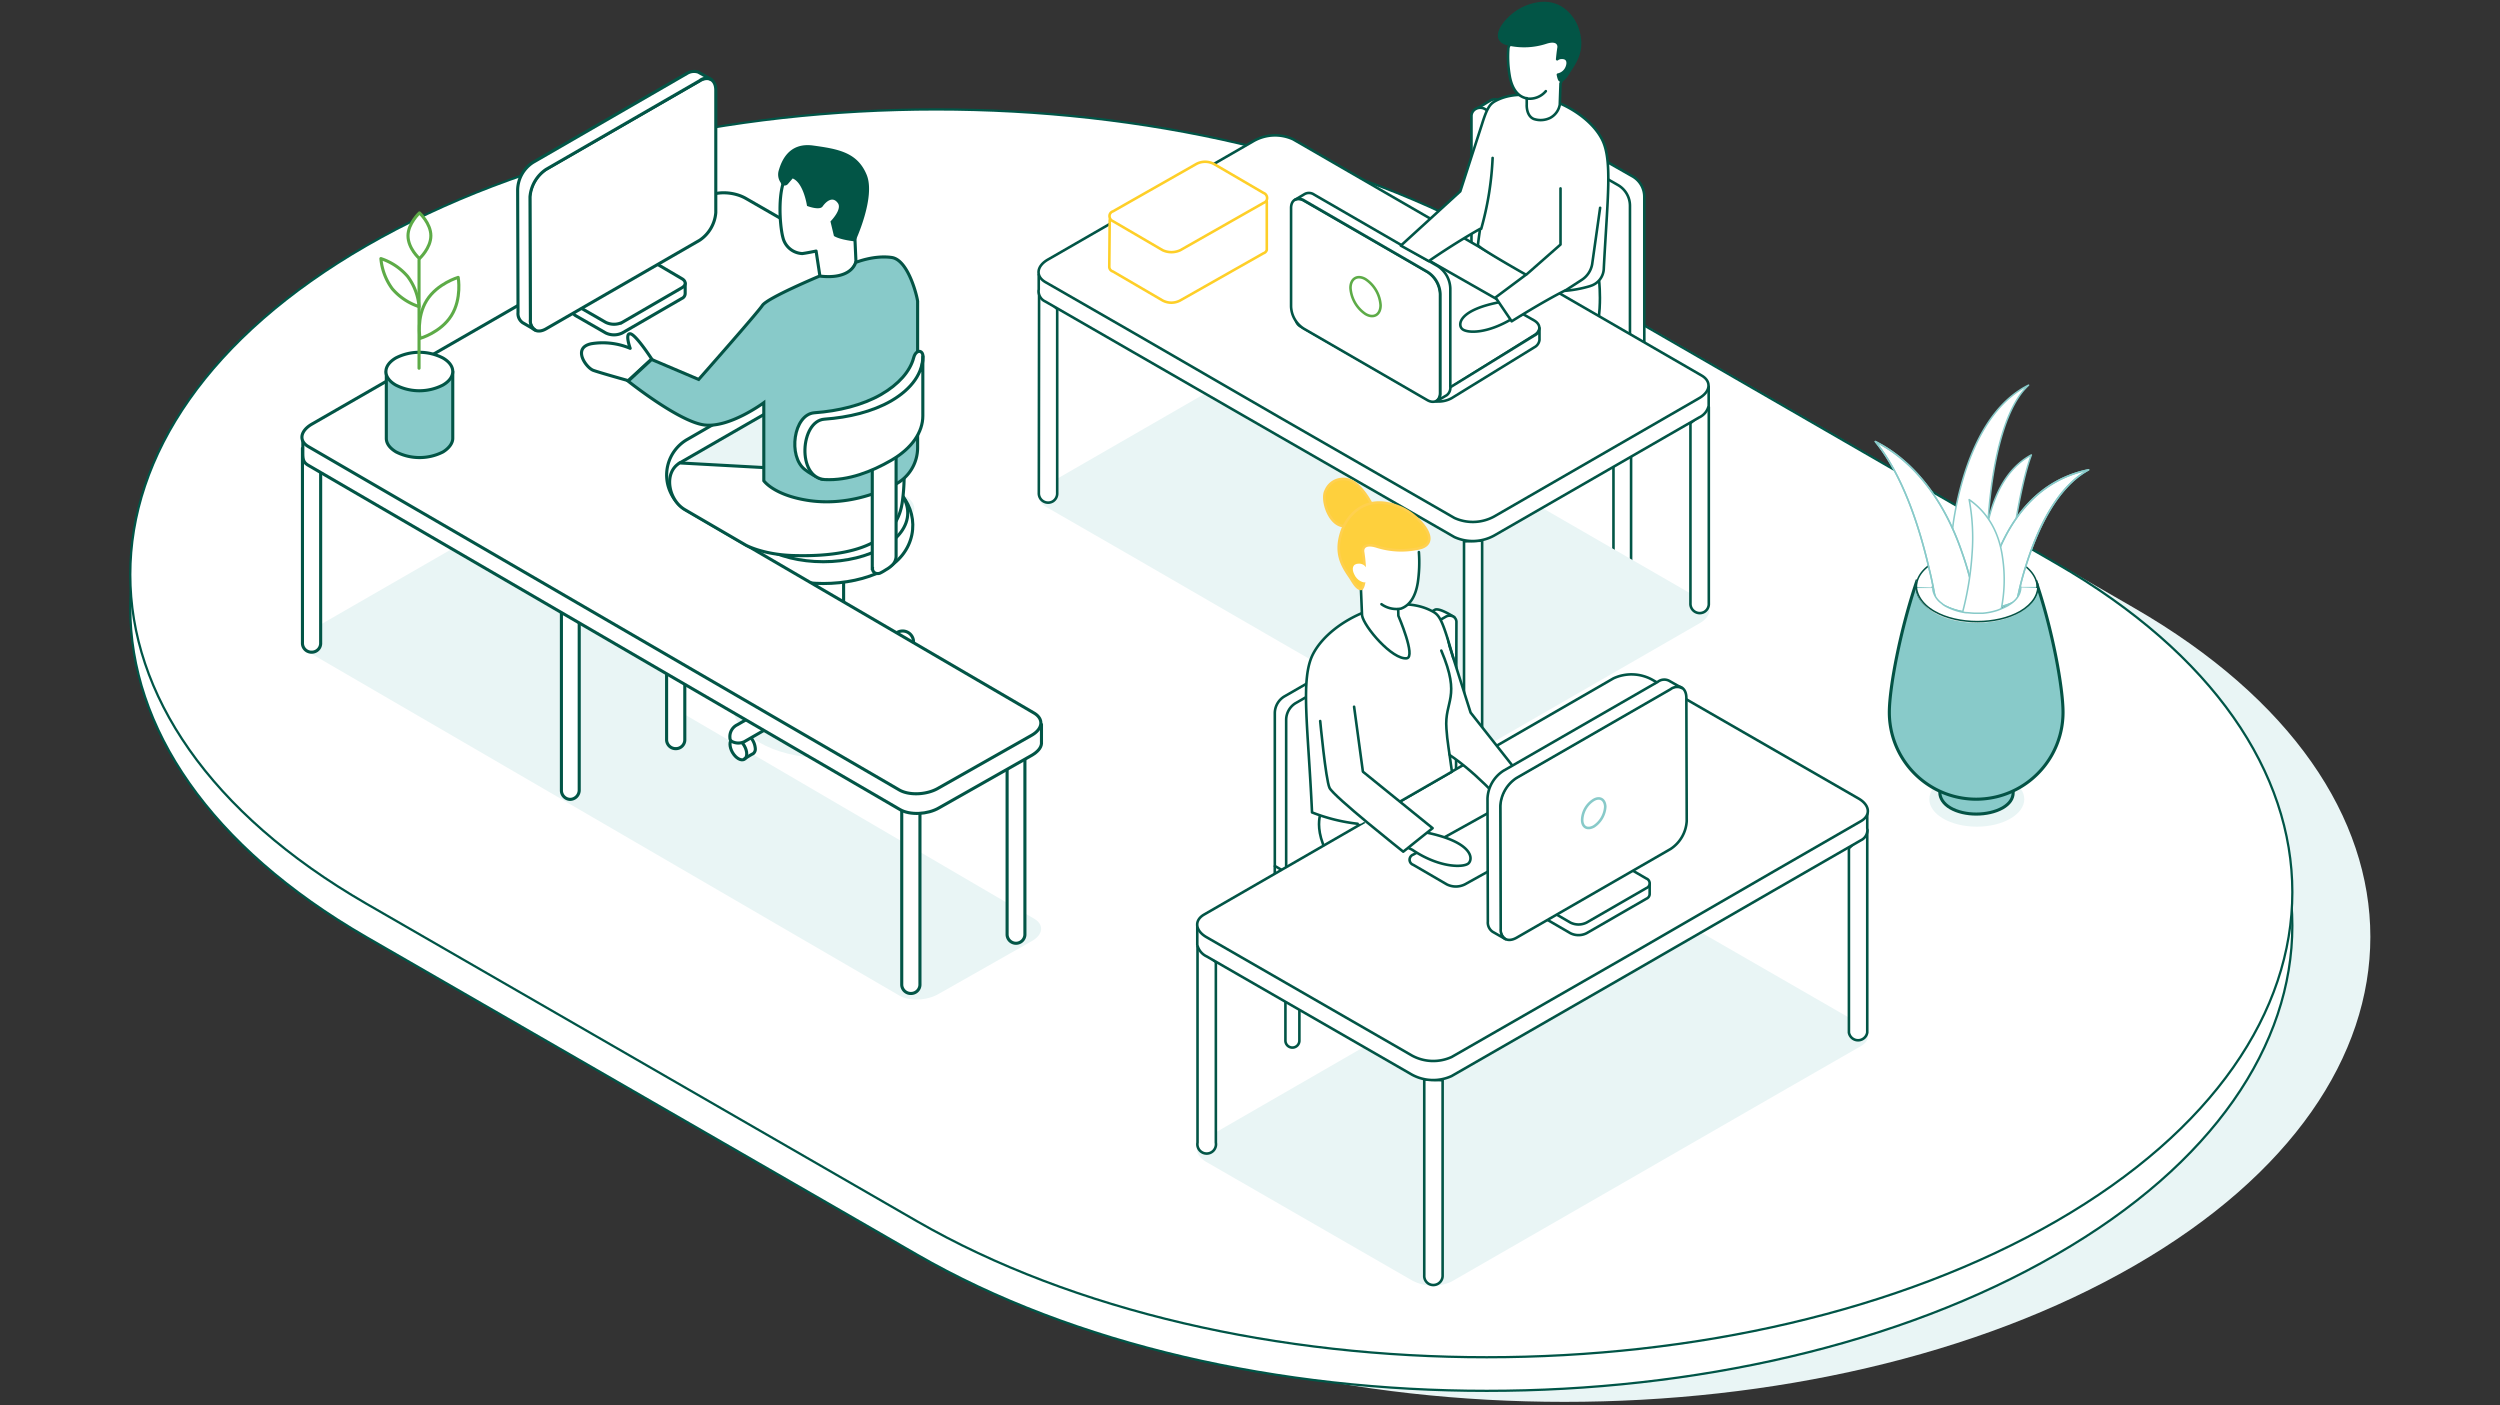 <?xml version="1.0" encoding="UTF-8"?> <svg xmlns="http://www.w3.org/2000/svg" id="Layer_2" data-name="Layer 2" viewBox="0 0 806 453"><rect x="0" y="0" width="806" height="453" fill="#333333" stroke="none"/><defs><style>.cls-1{fill:#e9f5f5;}.cls-10,.cls-13,.cls-14,.cls-15,.cls-16,.cls-17,.cls-2,.cls-20,.cls-24,.cls-3,.cls-6,.cls-7{fill:#fff;}.cls-2{stroke:#005547;stroke-width:0.73px;}.cls-11,.cls-12,.cls-13,.cls-14,.cls-18,.cls-19,.cls-2,.cls-21,.cls-23,.cls-24,.cls-25,.cls-4,.cls-5,.cls-7{stroke-linecap:round;}.cls-10,.cls-11,.cls-12,.cls-13,.cls-14,.cls-16,.cls-18,.cls-19,.cls-2,.cls-20,.cls-21,.cls-23,.cls-24,.cls-25,.cls-4,.cls-5,.cls-7{stroke-linejoin:round;}.cls-12,.cls-18,.cls-22,.cls-23,.cls-25,.cls-4,.cls-5{fill:none;}.cls-10,.cls-11,.cls-14,.cls-15,.cls-16,.cls-18,.cls-19,.cls-4,.cls-5,.cls-6,.cls-7{stroke:#025546;}.cls-6,.cls-9{stroke-miterlimit:10;}.cls-19,.cls-8{fill:#025546;}.cls-11,.cls-9{fill:#88cac9;}.cls-23,.cls-9{stroke:#045345;}.cls-12,.cls-13,.cls-17{stroke:#5dab47;}.cls-14,.cls-15,.cls-16,.cls-17,.cls-18,.cls-19,.cls-20,.cls-21,.cls-22{stroke-width:0.84px;}.cls-20{stroke:#fecf28;}.cls-21{fill:#fed03d;stroke:#ffd04f;}.cls-22,.cls-24,.cls-25{stroke:#88cac9;}.cls-23,.cls-24,.cls-25{stroke-width:0.5px;}</style></defs><path id="Path" class="cls-1" d="M688.13,408.05c-101.53,58.55-266,58.55-367.46,0L143.23,305.63C41.8,247,41.8,152.07,143.23,93.53s265.93-58.63,367.46,0L688.13,196.05C789.56,254.59,789.56,349.51,688.13,408.05Z"></path><path id="Path-2" data-name="Path" class="cls-2" d="M663,404.43c-101.43,58.64-265.93,58.64-367.46,0L118.07,302.1C16.64,243.46,16.64,148.54,118.07,90S384,31.37,485.53,90L663,192.43C764.4,250.88,764.4,346,663,404.43Z"></path><path id="Path-3" data-name="Path" class="cls-2" d="M663,393.67c-101.43,58.54-265.93,58.54-367.46,0L118.07,291.33c-101.43-58.63-101.43-153.55,0-212.1S384,20.6,485.53,79.23L663,181.66C764.4,240.11,764.4,335.12,663,393.67Z"></path><path class="cls-1" d="M99.51,210.26,290,321c3.18,1.87,8.93,1.62,12.61-.56l30-17c3.68-2.06,4.12-5.31.81-7.24L221.65,230.87a12.84,12.84,0,0,1-4.81-4.81,13.24,13.24,0,0,1,4.94-18.17L292.53,167c3.31-1.75,2.87-5.06-.82-7.25l-51.2-29.53c-3.75-2.19-9.3-2.5-12.61-.56L100.51,203C96.7,205.08,96.26,208.33,99.51,210.26Z"></path><ellipse class="cls-1" cx="265.55" cy="227.37" rx="29.29" ry="16.99"></ellipse><path class="cls-3" d="M287.53,241.36a1.7,1.7,0,0,0,.69,1.62,31.11,31.11,0,0,0,2.75,1.63,1.6,1.6,0,0,0,1.93-.13,6.11,6.11,0,0,0,2.75-4.68,1.91,1.91,0,0,0-.81-1.75s-2.75-1.62-2.88-1.62a2.18,2.18,0,0,0-1.62.25A6.36,6.36,0,0,0,287.53,241.36Z"></path><path class="cls-4" d="M291,244.61s-2.19-1.38-2.75-1.63a1.88,1.88,0,0,1-.69-1.62,6.1,6.1,0,0,1,2.75-4.68,2.29,2.29,0,0,1,1.62-.25c.13,0,2.88,1.62,2.88,1.62"></path><ellipse class="cls-5" cx="293.09" cy="241.37" rx="3.81" ry="2.19" transform="translate(-63.02 373.07) rotate(-59.77)"></ellipse><path class="cls-3" d="M235.26,211a1.81,1.81,0,0,0,.69,1.75c.44.37,2.75,1.62,2.75,1.62a1.58,1.58,0,0,0,1.93-.12,6.07,6.07,0,0,0,2.75-4.68,1.88,1.88,0,0,0-.81-1.75s-2.75-1.63-2.87-1.63a1.63,1.63,0,0,0-1.63.25A6.2,6.2,0,0,0,235.26,211Z"></path><path class="cls-4" d="M238.89,214.38s-2.19-1.37-2.75-1.62a1.9,1.9,0,0,1-.69-1.62,6.13,6.13,0,0,1,2.75-4.69,2.34,2.34,0,0,1,1.62-.25c.13,0,2.88,1.63,2.88,1.63"></path><ellipse class="cls-5" cx="240.75" cy="211.08" rx="3.81" ry="2.19" transform="translate(-62.84 312.81) rotate(-59.77)"></ellipse><path class="cls-6" d="M236.58,207c.12.44.37,1,.81,1.13l53.76,31a4.46,4.46,0,0,0,3.81,0,1.32,1.32,0,0,0,.81-1.24,4.24,4.24,0,0,0-2.43-4.25L242,204A3.52,3.52,0,0,0,236.58,207Z"></path><path class="cls-3" d="M243.57,241.36a1.7,1.7,0,0,1-.69,1.62,31.11,31.11,0,0,1-2.75,1.63,1.6,1.6,0,0,1-1.93-.13,6.11,6.11,0,0,1-2.75-4.68,1.91,1.91,0,0,1,.81-1.75s2.75-1.62,2.88-1.62a2.18,2.18,0,0,1,1.62.25A6.36,6.36,0,0,1,243.57,241.36Z"></path><path class="cls-4" d="M240.07,244.61s2.19-1.38,2.75-1.63a1.88,1.88,0,0,0,.69-1.62,6.1,6.1,0,0,0-2.75-4.68,2.29,2.29,0,0,0-1.62-.25c-.13,0-2.88,1.62-2.88,1.62"></path><ellipse class="cls-5" cx="238.05" cy="241.49" rx="2.19" ry="3.81" transform="translate(-89.21 152.7) rotate(-30.23)"></ellipse><path class="cls-3" d="M295.9,211a1.81,1.81,0,0,1-.69,1.75c-.44.37-2.75,1.62-2.75,1.62a1.58,1.58,0,0,1-1.93-.12,6.1,6.1,0,0,1-2.75-4.68,1.9,1.9,0,0,1,.81-1.75s2.75-1.63,2.87-1.63a1.63,1.63,0,0,1,1.63.25A7,7,0,0,1,295.9,211Z"></path><path class="cls-4" d="M292.21,214.38s2.19-1.37,2.75-1.62a1.9,1.9,0,0,0,.69-1.62,6.13,6.13,0,0,0-2.75-4.69,2.34,2.34,0,0,0-1.62-.25c-.13,0-2.87,1.63-2.87,1.63"></path><ellipse class="cls-5" cx="290.33" cy="211.16" rx="2.19" ry="3.81" transform="translate(-66.83 174.9) rotate(-30.23)"></ellipse><path class="cls-6" d="M294.52,207c-.12.44-.37,1-.81,1.13l-53.76,31a4.46,4.46,0,0,1-3.81,0,1.32,1.32,0,0,1-.81-1.24,4.24,4.24,0,0,1,2.43-4.25L289.09,204A3.52,3.52,0,0,1,294.52,207Z"></path><path class="cls-7" d="M103.38,149.63v57.88a2.86,2.86,0,0,1-2.75,2.75,2.93,2.93,0,0,1-3.12-2.75V144.57Z"></path><path class="cls-7" d="M186.74,182.1v72.75h0a3,3,0,0,1-2.87,2.87,2.9,2.9,0,0,1-2.87-2.87V181.79Z"></path><path class="cls-7" d="M294.59,98.36v4.81c0,2.06-.32,2.87-2.06,3.81l-73.38,42.27c-3.18,1.88-.43,31.6-.43,31.6L142.1,136.76Z"></path><path class="cls-6" d="M260.62,205.64v20.42a3.11,3.11,0,0,0,1.93,2.75,10.72,10.72,0,0,0,9.56,0,3.11,3.11,0,0,0,2.06-2.75V205.64Z"></path><ellipse class="cls-6" cx="267.49" cy="205.2" rx="6.68" ry="4"></ellipse><path class="cls-6" d="M262.68,172.79v31.73a2.27,2.27,0,0,0,1.37,1.93,6.77,6.77,0,0,0,6.56,0,2.53,2.53,0,0,0,1.37-1.93V172.79Z"></path><path class="cls-6" d="M290.9,159.81c5.75,7.12,4.5,18.6-6.18,24.1-10.93,5.62-27.66,5.62-38.47,0s-10.92-17.8-6.68-23.29C246.94,150.88,280.35,146.76,290.9,159.81Z"></path><ellipse class="cls-6" cx="265.43" cy="165.36" rx="27.23" ry="15.74"></ellipse><path class="cls-7" d="M220.78,165.68v72.93a2.86,2.86,0,0,1-2.75,2.75,2.93,2.93,0,0,1-3.12-2.75V165.55Z"></path><path class="cls-7" d="M296.59,244.73v72.81a2.86,2.86,0,0,1-2.75,2.75,2.92,2.92,0,0,1-3.12-2.75V244.48Z"></path><path class="cls-7" d="M330.43,228.5v72.74a2.87,2.87,0,1,1-5.74,0V228.18Z"></path><path class="cls-7" d="M97.63,141.38v4.81c0,2.25.32,3.06,2.07,4L290.15,261c3.19,1.87,8.93,1.62,12.62-.56l30-17c1.75-1.06,2.87-2.31,3-3.68v-6.19Z"></path><path class="cls-7" d="M99.57,144.07,289.9,254.66c3.19,1.87,8.93,1.62,12.62-.56l30-17c3.69-2.06,4.12-5.3.81-7.24L221.53,164.61a12.6,12.6,0,0,1-4.81-4.8,13.24,13.24,0,0,1,4.93-18.18l70.88-40.9c3.31-1.75,2.87-5.06-.82-7.24L240.51,64c-3.75-2.18-9.3-2.5-12.61-.56L100.51,136.76C96.7,139,96.26,142.26,99.57,144.07Z"></path><path class="cls-7" d="M272.54,56.83l3,18.18.44,9.74c-3.44,7.24-11.62,4.37-11.62,4.37l-1.25-8.18s-3.24.68-4.49.81a6.72,6.72,0,0,1-6.18-5.06c-1.13-4.12-1.94-16.42,1.62-20.79Z"></path><path class="cls-7" d="M210.1,115.72l-7.56,7s-8.93-2.49-11.24-3.31-7-7.36-.56-8.61a22.85,22.85,0,0,1,12.43,1.5s-1.75-4.81,0-4.69S210.1,115.72,210.1,115.72Z"></path><path class="cls-8" d="M260.18,66.39s4.12,1.62,5.06.12c1.12-1.56,3.18-3.31,4.81-1.12,1.68,2-2.31,6-2.31,6l1.12,4.69c2.06,1.31,6.87,1.75,6.87,1.75s6.68-14.24,3.68-21.49-9.18-8.3-17.23-9.42-10.31,5.3-11.12,8.05a4.59,4.59,0,0,0,.69,4,.61.61,0,0,0,.25.43,1.36,1.36,0,0,0,2.06-.12l1.5-1.75C259.12,59,260.18,66.39,260.18,66.39Z"></path><path class="cls-7" d="M290.84,162.24c-1.31,8.81-9,17.67-35.28,16.86-9.56-.31-15.05-3.31-15.05-3.31L220.78,164.3c-5.31-3.12-6.93-11.92-1.63-15.05l27.23,1.5,44.46-6.18A60.14,60.14,0,0,1,290.84,162.24Z"></path><path class="cls-9" d="M295.84,97.36v46.83a13.34,13.34,0,0,1-7.12,11.93c-6.31,3.25-16.3,6.81-27.54,5.31-11.62-1.62-14.93-6.43-14.93-6.43V129.83S235.14,138.08,227,137s-24.48-14.11-24.48-14.11l7.56-7,15.17,6.44s18.92-21.42,20.54-23.86S264.24,89,264.24,89c10.36,1.25,11.61-4.37,11.61-4.37s5.87-2.43,11.62-1.62S296.09,97.36,295.84,97.36Z"></path><path class="cls-6" d="M281.22,183.29V142.88l7.68-4.8v41.21a4,4,0,0,1-1.49,3.12,8.81,8.81,0,0,1-1.75,1.25,16.74,16.74,0,0,1-1.94,1.12,1.77,1.77,0,0,1-.81.13,1.57,1.57,0,0,1-1.62-1.62Z"></path><path class="cls-7" d="M259.56,151.44c.81.69,4.49,3,5.74,3.12,7.68.56,32.53-27.35,32.28-39.53,0-2.37-2.31-2.37-3,.25-1.13,4.37-4.81,8.62-10.56,11.93-6,3.43-13.67,5.31-21.48,5.87C255.81,133.64,253.94,147.19,259.56,151.44Z"></path><path class="cls-7" d="M265.92,154.62c7.69.38,15.18-2.62,21.36-6.18,6.81-3.93,10.24-9.18,10.24-14.36V114.91c0,5.18-3.37,10.36-10.24,14.36-6,3.44-13.67,5.31-21.48,5.87S256.81,154,265.92,154.62Z"></path><path class="cls-6" d="M204.92,87.81a6.08,6.08,0,0,1,5.3,0l10.68,3.68v3.12a1.76,1.76,0,0,1-1.12,1.63l-19.17,11.11a6.1,6.1,0,0,1-5.31,0l-9.55-5.49c-1.5-.81-1.5-2.19,0-3Z"></path><path class="cls-6" d="M204.92,84.19a6,6,0,0,1,5.3,0l9.56,5.62c1.5.81,1.5,2.18,0,3l-19.17,11.12a6.1,6.1,0,0,1-5.31,0l-9.55-5.5c-1.5-.81-1.5-2.18,0-3Z"></path><path class="cls-10" d="M225.59,26.05c2.87-1.69,5.18-.31,5.18,3V68.57a11.85,11.85,0,0,1-5.18,8.87L176.07,106c-2.88,1.69-5.19.31-5.19-3l-.12-39.52a11.82,11.82,0,0,1,5.18-8.87Z"></path><path class="cls-10" d="M166.89,61.21l.12,39.52a3.6,3.6,0,0,0,1.5,3.31l4,2.31A3.46,3.46,0,0,1,171,103l-.13-39.52a11.83,11.83,0,0,1,5.19-8.87l49.52-28.6a3.42,3.42,0,0,1,3.68-.44l-4.12-2.31a4.3,4.3,0,0,0-3.69.44l-49.52,28.6A10.78,10.78,0,0,0,166.89,61.21Z"></path><path class="cls-11" d="M124.55,119.84v21.48c0,1.63,1.06,3.12,3.12,4.37a16.65,16.65,0,0,0,15.18,0c2-1.25,3.12-2.87,3.12-4.37V119.84Z"></path><path class="cls-7" d="M127.61,124.15a16.63,16.63,0,0,0,15.17,0c4.25-2.44,4.25-6.31,0-8.74a16.63,16.63,0,0,0-15.17,0C123.36,117.91,123.36,121.71,127.61,124.15Z"></path><line class="cls-12" x1="135.1" y1="83.81" x2="135.1" y2="118.72"></line><path class="cls-13" d="M135.23,68.64S138.91,72,138.91,76s-3.68,7.37-3.68,7.37-3.69-3.24-3.69-7.37C131.54,72.07,135.23,68.64,135.23,68.64Z"></path><path class="cls-13" d="M122.8,83.37a19.27,19.27,0,0,1,8.62,5.75,18.61,18.61,0,0,1,3.68,9.74,19.27,19.27,0,0,1-8.62-5.75A19.24,19.24,0,0,1,122.8,83.37Z"></path><path class="cls-13" d="M135.41,109.1s-1.24-6.87,2.19-12.3,10.12-7.37,10.12-7.37,1.24,6.81-2.19,12.3S135.41,109.1,135.41,109.1Z"></path><g id="Group"><g id="Path-4" data-name="Path"><path class="cls-14" d="M525.86,121.46V188a2.84,2.84,0,0,1-5.68,0V121.46Z"></path><polygon class="cls-14" points="476.06 154.23 530.12 123.47 530.12 117.08 474.4 95.56 425.07 123.71 476.06 154.23"></polygon><path class="cls-14" d="M476.41,34.87s3.31-2,4.14-2.49a2.8,2.8,0,0,1,2.72,0l43.06,24.49a7.54,7.54,0,0,1,3.79,6.63v53.59l-4.62,2.6L479,87.87Z"></path><polygon class="cls-14" points="476.06 147.84 525.5 119.69 474.4 90.59 425.07 118.62 476.06 147.84"></polygon><path class="cls-14" d="M474.4,37.47a2.61,2.61,0,0,1,1.42-2.37,3,3,0,0,1,2.84,0l43.06,24.61a7.7,7.7,0,0,1,3.78,6.62v53.59L474.4,90.59Z"></path><path class="cls-14" d="M484.1,80.77c-4.5,2.84-19.88,15.61-19.88,15.61l40.46,23.31s1.54-.36,6.75-6.27c5.91-7,4.14-22.72,4.14-22.72S488.59,77.93,484.1,80.77Z"></path></g><path id="Path-5" data-name="Path" class="cls-1" d="M548.92,193.59c3.2,1.89,2.84,5.2-.94,7.33L481.85,239a14.31,14.31,0,0,1-12.78.47l-56.66-32.65L365,179.39,337.05,163.3c-3.19-1.89-2.84-5.2.95-7.33l66.13-38.09a14.29,14.29,0,0,1,12.77-.48Z"></path><path id="Path-6" data-name="Path" class="cls-14" d="M545,136.45v58.09a3,3,0,0,0,4.5,2.72,3,3,0,0,0,1.42-2.72V131.25Z"></path><path id="Path-7" data-name="Path" class="cls-14" d="M472,174.54V237.6a2.83,2.83,0,0,0,1.42,2.6,3,3,0,0,0,3,0,3.27,3.27,0,0,0,1.42-2.6V174.31Z"></path><path id="Path-8" data-name="Path" class="cls-14" d="M334.92,158.93a3,3,0,0,0,4.5,2.72,3,3,0,0,0,1.42-2.72V99.66L335,93.74Z"></path><g id="Path-9" data-name="Path"><path class="cls-14" d="M334.89,88.57V93.3A3.65,3.65,0,0,0,337,97.2l27.92,16.09,47.44,27.33,56.54,32.53a14.3,14.3,0,0,0,12.78-.47l66.13-38.1a5.5,5.5,0,0,0,3.07-3.78v-6.15Z"></path><path class="cls-14" d="M548.66,121.1c3.19,1.89,2.84,5.2-.95,7.33l-66,38.09a14.3,14.3,0,0,1-12.78.48l-56.54-32.53L364.94,107,337,90.93c-3.2-1.89-2.84-5.2,1-7.33l66.12-38.1a14,14,0,0,1,12.78-.59Z"></path></g><g id="Path-10" data-name="Path"><path class="cls-15" d="M494.55,108.13c2.37-1.42,2.25-3.55,0-4.85L454.69,80.57a9.15,9.15,0,0,0-8.4.12L419.55,97.13a2.47,2.47,0,0,0,0,4.73l40,23a9.15,9.15,0,0,0,8.4-.12Z"></path><path class="cls-16" d="M459.54,128.36l-40-23a2.88,2.88,0,0,1-1.77-2.36V99.38a3.06,3.06,0,0,0,1.77,2.36l40,23a9.12,9.12,0,0,0,8.4-.11l26.73-16.45a2.75,2.75,0,0,0,1.66-2.36v3.78a3.12,3.12,0,0,1-1.66,2.37l-26.73,16.44A8.81,8.81,0,0,1,459.54,128.36Z"></path><path class="cls-16" d="M420.38,64.7c-2.25-1.3-4.14-.24-4.14,2.36V98.77a8.82,8.82,0,0,0,4.14,7.21l39.75,23c2.24,1.31,4.14.24,4.14-2.36V94.86a8.9,8.9,0,0,0-4.14-7.21Z"></path><path class="cls-16" d="M467.58,93v31.71a3,3,0,0,1-1.18,2.72l-3.2,1.89a3.09,3.09,0,0,0,1.18-2.72V94.86a8.85,8.85,0,0,0-4.14-7.21l-39.74-23a3,3,0,0,0-3-.24l3.19-1.89a2.93,2.93,0,0,1,3,.23l39.75,23A8.9,8.9,0,0,1,467.58,93Z"></path><path class="cls-17" d="M435.4,92.85a11,11,0,0,0,4.85,8.4c2.61,1.54,4.85.24,4.85-2.84a10.93,10.93,0,0,0-4.85-8.4C437.65,88.48,435.4,89.78,435.4,92.85Z"></path></g><g id="Path-11" data-name="Path"><path class="cls-14" d="M490.45,101.55a10.56,10.56,0,0,0-2.72,1.07c-8.28,5.08-14.79,4.85-16.33,3.43s-1.06-6.27,12.78-8.76a23.67,23.67,0,0,0,6-2.36Z"></path><path class="cls-14" d="M512.69,92.21a6.06,6.06,0,0,0,4.38-5.8c1.18-22.59,2.83-34.9-.6-41.52-5.2-10.18-23.42-18.1-34.18-12.42-1.78.94-2.73,1.89-4.5,7.57l-7,21.65-19.16,17.5,9,5s7.57-5.32,16.56-10.41c-.24,1.54-.47,3.2-.71,5.21,0,.83,15.5,9.58,15.5,9.58l-9.82,7.33,5.2,7.69s9.94-6.27,17-9.82a38.74,38.74,0,0,0,8.28-1.53Z"></path><path class="cls-18" d="M481.22,50.92a99.6,99.6,0,0,1-3.67,22.83"></path><polyline class="cls-18" points="503.11 60.74 503.11 78.84 492.22 88.42"></polyline><path class="cls-18" d="M504.53,93.74,510,90.2a7.6,7.6,0,0,0,3.31-5L515.88,67"></path><path class="cls-14" d="M503.11,26.91l-.24,6.86A6,6,0,0,1,499.79,38a7,7,0,0,1-5.32.35c-2.48-1.06-2.25-4.61-2.25-4.61V31.64a1.5,1.5,0,0,1-.71-.12c-2.6-.83-4.26-3.55-4.85-7.45a36,36,0,0,1-.35-8.76l4.14-8.75,18.22,8.28Z"></path><path class="cls-19" d="M506.18,22.65c-.59.94-1.89,3.31-3.07,3.31-.36,0-.6-.71-.83-1.89a3.89,3.89,0,0,0,2.84-2.37c.59-1.42.47-3.08-1.54-3.08a2.36,2.36,0,0,0-1.54.48c.12-1.19.24-2.37.47-3.79.12-.83-.35-2.72-3.9-1.65a22.81,22.81,0,0,1-12.89.47c-6-1.89.59-9.35,5.56-11.59,11.23-5,16.2,3.43,17.27,6.62C510.68,15.55,508.43,19.22,506.18,22.65Z"></path><path class="cls-18" d="M498.37,29.39a6.78,6.78,0,0,1-6.15,2.37"></path></g></g><g id="Group-2" data-name="Group"><path id="Path-12" data-name="Path" class="cls-20" d="M357.77,71.2a1.67,1.67,0,0,1,1.42-1.65l47.56-6a1.07,1.07,0,0,1,1.18.36,2.07,2.07,0,0,1,.48,1.18v15.5a1.6,1.6,0,0,1-1.07,1.06L380.49,96.87a6,6,0,0,1-5.68,0l-16-9.34a1.63,1.63,0,0,1-1.18-1.42Z"></path><path id="Path-13" data-name="Path" class="cls-20" d="M391.37,52.87a6,6,0,0,0-5.68,0L358.84,68.13a1.62,1.62,0,0,0-1.07,1.06,1.78,1.78,0,0,0,1.07,2.13l16,9.35a6.79,6.79,0,0,0,5.68,0l26.85-15.26a1.61,1.61,0,0,0,1.07-1.07,1.74,1.74,0,0,0-1.07-2.13Z"></path></g><g id="Group-3" data-name="Group"><g id="Path-14" data-name="Path"><path class="cls-14" d="M418.92,282.73v52.76a2.25,2.25,0,0,1-4.5,0V282.73Z"></path><polygon class="cls-14" points="508.71 276.11 469.43 253.75 410.99 279.3 410.99 284.39 453.93 308.87 508.71 276.11"></polygon><path class="cls-14" d="M465.76,247.59l-51.1,33.72L411,279.18V229.85a6.34,6.34,0,0,1,3.08-5.32l48.5-27.92c1.42-.83,6.27,2.36,6.27,2.36Z"></path><polygon class="cls-14" points="508.71 272.08 469.43 249.72 414.66 281.43 453.93 303.67 508.71 272.08"></polygon><path class="cls-14" d="M469.43,249.72l-54.77,31.59V232a6.35,6.35,0,0,1,3.07-5.32l48.51-27.92a2.46,2.46,0,0,1,2.24,0,2,2,0,0,1,1.07,1.89Z"></path><path class="cls-14" d="M440.45,288.88c-19.05-14.67-14.79-26.26-14.79-26.26l40.22-12.9L490,266.88S450.27,296.45,440.45,288.88Z"></path></g><path id="Path-15" data-name="Path" class="cls-1" d="M520.23,291.14a13.9,13.9,0,0,1,12.77.59l66.13,38.09c3.79,2.13,4.14,5.44,1,7.34l-28,16.08-47.67,27.45-56.55,32.53a14.28,14.28,0,0,1-12.78-.47l-66.13-38.09c-3.78-2.13-4.14-5.44-.94-7.34Z"></path><path id="Path-16" data-name="Path" class="cls-14" d="M386.08,305.1v63.29a3,3,0,1,0,5.91,0V310.18Z"></path><path id="Path-17" data-name="Path" class="cls-14" d="M459.18,348v63.17a2.94,2.94,0,0,0,1.42,2.72,3,3,0,0,0,4.5-2.72V348.28Z"></path><path id="Path-18" data-name="Path" class="cls-14" d="M602,267.6l-5.91,5.91V332.9a3,3,0,0,0,5.91,0Z"></path><g id="Path-19" data-name="Path"><path class="cls-14" d="M386,298.31v6.27a5.49,5.49,0,0,0,3.07,3.79l66.13,38.09a14.3,14.3,0,0,0,12.78.47l56.55-32.53L572,287l27.92-16.08A3.65,3.65,0,0,0,602,267v-4.73Z"></path><path class="cls-14" d="M520.18,218.7a13.9,13.9,0,0,1,12.77.59l66.13,38.09c3.79,2.13,4.14,5.44.95,7.33L572.11,280.8l-47.44,27.45L468,340.78a14.3,14.3,0,0,1-12.78-.47l-66.13-38.1c-3.78-2.12-4.14-5.44-.94-7.33Z"></path></g><path id="Path-20" data-name="Path" class="cls-15" d="M455.64,275.52a1.79,1.79,0,0,0-1.19,1.66,1.77,1.77,0,0,0,1.19,1.65l10.76,6.27a6.5,6.5,0,0,0,5.92,0l37.62-20.93a1.78,1.78,0,0,0,1.18-1.66,1.67,1.67,0,0,0-1.18-1.66l-10.65-6.27a6.57,6.57,0,0,0-5.92,0Z"></path><g id="Path-21" data-name="Path"><path class="cls-14" d="M485,248c2.72,2.25,1.77,2.25,2.84,2.72,14.43,6.15,15.5,11.95,13.48,13.13-1.53.95-9.22-.24-16.79-7.93-.83-.71-1.78-1.3-2.61-1.89Z"></path><path class="cls-14" d="M465,241.92c10.05,5.92,20,17.51,20,17.51l5.91-8.4-16.79-21.29-7.69-24.25C466.56,205.61,457.93,237.67,465,241.92Z"></path><path class="cls-3" d="M468,248.79c-.82-5.45-1.53-6.39-1.42-10.41.24-10.18,3.32-37.62-5-41.41-12.43-5.56-32.3,2.49-38.22,13.84-4.14,7.93-1.65,22.95-.35,51.11a40.1,40.1,0,0,0,15.73,3.66Z"></path><path class="cls-21" d="M434.27,169.53c-5.44,1.06-8.52-8.4-6.86-11.36a6,6,0,0,1,3.31-3.31,6.22,6.22,0,0,1,4.61,0c2.49.94,5.33,4.61,6.86,7.69Z"></path><path class="cls-18" d="M437.7,265.58A58,58,0,0,1,423,261.92c-1.3-28.16-3.79-43.18.35-51.11,5.92-11.35,26.15-20.23,38.22-13.84,2.6,1.3,3.43,2.72,7,15.26"></path><path class="cls-18" d="M464.67,209.75c6.51,15.38.95,16,1.66,25.2.23,3.9.94,7.45,1.77,13.84l-18.69,10.76"></path><path class="cls-14" d="M450.59,187.15H438.65l.47,11.24c.59,3.67,9.82,14.43,14.43,13.84,3-.47-2.72-13.72-2.72-13.72Z"></path><path class="cls-3" d="M457.45,178l-11.59-7.92-9.46,9.34,5.68,11.83a9.45,9.45,0,0,0,8.4,5.21c3.43.23,6.74-5,7-8.76A87.19,87.19,0,0,0,457.45,178Z"></path><path class="cls-18" d="M457.45,178a45.2,45.2,0,0,1-.35,9.82c-.71,4.38-2.48,7.34-5.44,8.4a8.31,8.31,0,0,1-6.27-1.42"></path><path class="cls-21" d="M432.61,171.18c1.19-3.55,6.75-13,19.28-7.45,5.56,2.48,12.9,10.76,6.27,12.89a26,26,0,0,1-14.43-.47c-4-1.18-4.49.83-4.26,1.89,1.07,7.1.36,11.83-.71,11.83-1.42,0-2.72-2.6-3.43-3.66C432.73,182.42,430.13,178.4,432.61,171.18Z"></path><path class="cls-3" d="M438.17,181.71c3.2,0,3.79,5.09,2.37,5.92-.83.47-3.08-.36-4-2.61C435.81,183.49,435.92,181.71,438.17,181.71Z"></path><path class="cls-14" d="M452.6,265.47a34.06,34.06,0,0,0,6.75,2.84c15.38,3.07,15.73,8.51,14.08,10.05-1.42,1.3-9.11,1.66-18.1-4.38a24.06,24.06,0,0,0-3-1.3Z"></path><path class="cls-3" d="M426.34,229.62l9.23-3.19,3.9,22.47L462,267.12l-9.46,7.57s-16.57-11.35-23.78-20.58C427.41,252.45,425.4,236.72,426.34,229.62Z"></path><path class="cls-18" d="M425.63,232.46s1.78,18.81,3,21.53,23.78,20.59,23.78,20.59l9.46-7.58-22.47-18.21-2.84-20.94"></path></g></g><g id="Group-4" data-name="Group"><path id="Path-22" data-name="Path" class="cls-15" d="M496.72,292.23a1.65,1.65,0,0,0,0,3.08l9.58,5.56a5.82,5.82,0,0,0,5.21,0l19.28-11.12a1.68,1.68,0,0,0,1.06-1.66V284.9l-10.64-3.67a5.76,5.76,0,0,0-5.21,0Z"></path><path id="Path-23" data-name="Path" class="cls-15" d="M496.72,288.8a1.65,1.65,0,0,0,0,3.08l9.58,5.56a5.82,5.82,0,0,0,5.21,0l19.28-11.12a1.65,1.65,0,0,0,0-3.08l-9.58-5.56a5.76,5.76,0,0,0-5.21,0Z"></path><g id="Path-24" data-name="Path"><path class="cls-15" d="M488.79,250.71a11.57,11.57,0,0,0-5.2,9l.12,39.63c0,3.31,2.36,4.61,5.2,3l49.69-28.63a11.56,11.56,0,0,0,5.2-9L543.68,225c0-3.32-2.36-4.62-5.2-3Z"></path><path class="cls-16" d="M484.77,248.46l49.69-28.63a3.41,3.41,0,0,1,3.66-.35l4.15,2.36a3.45,3.45,0,0,0-3.67.36l-49.69,28.63a11.55,11.55,0,0,0-5.2,9l.12,39.63a3.61,3.61,0,0,0,1.53,3.31l-4.14-2.37a3.64,3.64,0,0,1-1.54-3.31l-.11-39.63A11.18,11.18,0,0,1,484.77,248.46Z"></path></g><path id="Path-25" data-name="Path" class="cls-22" d="M513.76,257.92a7.89,7.89,0,0,0-3.67,6.39c0,2.37,1.65,3.31,3.78,2.13a8.19,8.19,0,0,0,3.67-6.39C517.42,257.69,515.77,256.74,513.76,257.92Z"></path></g><g id="Group-5" data-name="Group"><ellipse id="Oval" class="cls-1" cx="637.32" cy="257.64" rx="15.31" ry="8.88"></ellipse><path id="Path-26" data-name="Path" class="cls-3" d="M645.63,240.43c-4.53-2.64-12.09-2.64-16.82,0-2.27,1.33-3.4,3-3.4,4.92v10.21c0,1.7,1.13,3.59,3.4,4.91,4.54,2.65,12.1,2.65,16.82,0,2.27-1.32,3.41-3,3.41-4.91V245.35C649.22,243.65,647.9,241.76,645.63,240.43Z"></path><path id="Path-27" data-name="Path" class="cls-9" d="M625.41,245.35v10.21c0,1.7,1.13,3.59,3.4,4.91,4.54,2.65,12.1,2.65,16.82,0,2.27-1.32,3.41-3,3.41-4.91V245.35Z"></path><path id="Path-28" data-name="Path" class="cls-9" d="M618,187.32c-5.29,15.5-8.88,34.4-8.88,42.34a28,28,0,1,0,56,0c0-7.94-3.4-26.65-8.69-42.15Z"></path><path id="Path-29" data-name="Path" class="cls-3" d="M623,189.4c0-1.89,1.13-4,3.59-5.49l.57-.37a26.68,26.68,0,0,1,3.4-1.52,21.31,21.31,0,0,1,4.73-.94h2.45c.95,0,2.08.19,3,.19a19.62,19.62,0,0,1,6.43,2.08,5.89,5.89,0,0,1,1.32.94,6.37,6.37,0,0,1,2.83,4.92h5.3c0-2.84-1.89-5.67-5.67-7.94-7.57-4.35-20-4.35-27.6,0-3.78,2.27-5.67,5.1-5.67,7.94Z"></path><path id="Shape" class="cls-23" d="M651.11,181.27c-7.56-4.35-20-4.35-27.59,0s-7.56,11.53,0,15.88,20,4.34,27.59,0S658.68,185.81,651.11,181.27Zm-3.21,13.42-.57.38a27.4,27.4,0,0,1-3.4,1.51,20.25,20.25,0,0,1-4.72.94h-2.46c-1,0-2.08-.18-3-.18a19.89,19.89,0,0,1-6.42-2.08,5.77,5.77,0,0,1-1.33-.95c-3.21-2.46-3.78-5.48-1.7-8.13a9.57,9.57,0,0,1,3-2.45,18.12,18.12,0,0,1,5.67-2.08,20.7,20.7,0,0,1,3.4-.38,21.13,21.13,0,0,1,6,.57c.76.18,1.51.37,2.08.56a19,19,0,0,1,2.83,1.33,11.49,11.49,0,0,1,2.46,1.89c2.65,2.64,2.08,6.42-1.89,9.07Z"></path><path id="Path-30" data-name="Path" class="cls-24" d="M654,124.18c-9.83,9.08-12.66,33.84-13.23,47.26-.19,4.91-.19,9.45,0,13a2.62,2.62,0,0,1-.76.57,27,27,0,0,1-10.39,5.29,86.58,86.58,0,0,1,.18-22.11C631.83,155,637.88,132.12,654,124.18Z"></path><path id="Path-31" data-name="Path" class="cls-24" d="M654.9,146.68c-4,10.77-7,33.64-6.81,36.29l-.57.57a21,21,0,0,1-7.94,4C639,183.73,638.26,155.56,654.9,146.68Z"></path><g id="Path-32" data-name="Path"><path class="cls-24" d="M673.36,151.47c-10.39,5.67-16.63,19.47-20.22,31a96.36,96.36,0,0,0-2.84,11.15c-.19.19-.57.19-.75.38a23.75,23.75,0,0,1-10.21,2.27,81.84,81.84,0,0,1,5.1-18.9C649.17,166.22,657.67,154.68,673.36,151.47Z"></path><path class="cls-25" d="M673.36,151.47c-10.39,5.67-16.63,19.47-20.22,31a96.36,96.36,0,0,0-2.84,11.15c-.19.19-.57.19-.75.38a23.75,23.75,0,0,1-10.21,2.27,81.84,81.84,0,0,1,5.1-18.9C649.17,166.22,657.67,154.68,673.36,151.47Z"></path></g><g id="Path-33" data-name="Path"><path class="cls-24" d="M637.32,197.73a25.35,25.35,0,0,1-3.78-.38,23.51,23.51,0,0,1-7.76-2.65l-1.7-1.13c-.56-2.84-1.13-6.24-2.08-10-3-13-8.31-30.06-17.39-41.21,12.86,6.43,22.5,19.66,28,35.92a97.6,97.6,0,0,1,4.73,19.47Z"></path><path class="cls-25" d="M637.32,197.73a25.35,25.35,0,0,1-3.78-.38,23.51,23.51,0,0,1-7.76-2.65l-1.7-1.13c-.56-2.84-1.13-6.24-2.08-10-3-13-8.31-30.06-17.39-41.21,12.86,6.43,22.5,19.66,28,35.92a97.6,97.6,0,0,1,4.73,19.47Z"></path></g><path id="Path-34" data-name="Path" class="cls-24" d="M645.07,197a29.8,29.8,0,0,1-5.86,1.13,38,38,0,0,1-6.62-.19,99,99,0,0,0,3.21-19.47,66.88,66.88,0,0,0-.94-17.39c6.8,4.73,9.83,11.72,10.77,18.72a47.88,47.88,0,0,1-.56,17.2Z"></path><path id="Path-35" data-name="Path" class="cls-3" d="M651.49,189.4c0,1.89-1.13,4-3.59,5.48l-.57.38a27.4,27.4,0,0,1-3.4,1.51,20.78,20.78,0,0,1-4.72.94h-2.46c-1,0-2.08-.19-3-.19a19.63,19.63,0,0,1-6.42-2.07,5.77,5.77,0,0,1-1.33-.95,6.34,6.34,0,0,1-2.83-4.91h-5.29c0,2.83,1.89,5.67,5.67,7.93,7.56,4.35,20,4.35,27.59,0,3.79-2.26,5.68-5.1,5.68-7.93Z"></path><path id="Path-36" data-name="Path" class="cls-25" d="M651.49,189.4c0,1.89-1.13,4-3.59,5.48l-.57.38a27.4,27.4,0,0,1-3.4,1.51,20.78,20.78,0,0,1-4.72.94h-2.46c-1,0-2.08-.19-3-.19a19.63,19.63,0,0,1-6.42-2.07,5.77,5.77,0,0,1-1.33-.95,6.85,6.85,0,0,1-2.83-4.35V189"></path><path id="Path-37" data-name="Path" class="cls-23" d="M617.85,187.88c-.38,3.22,1.51,6.81,5.86,9.27,7.56,4.34,20,4.34,27.59,0,4.16-2.46,6.05-5.67,5.67-8.89"></path></g></svg> 